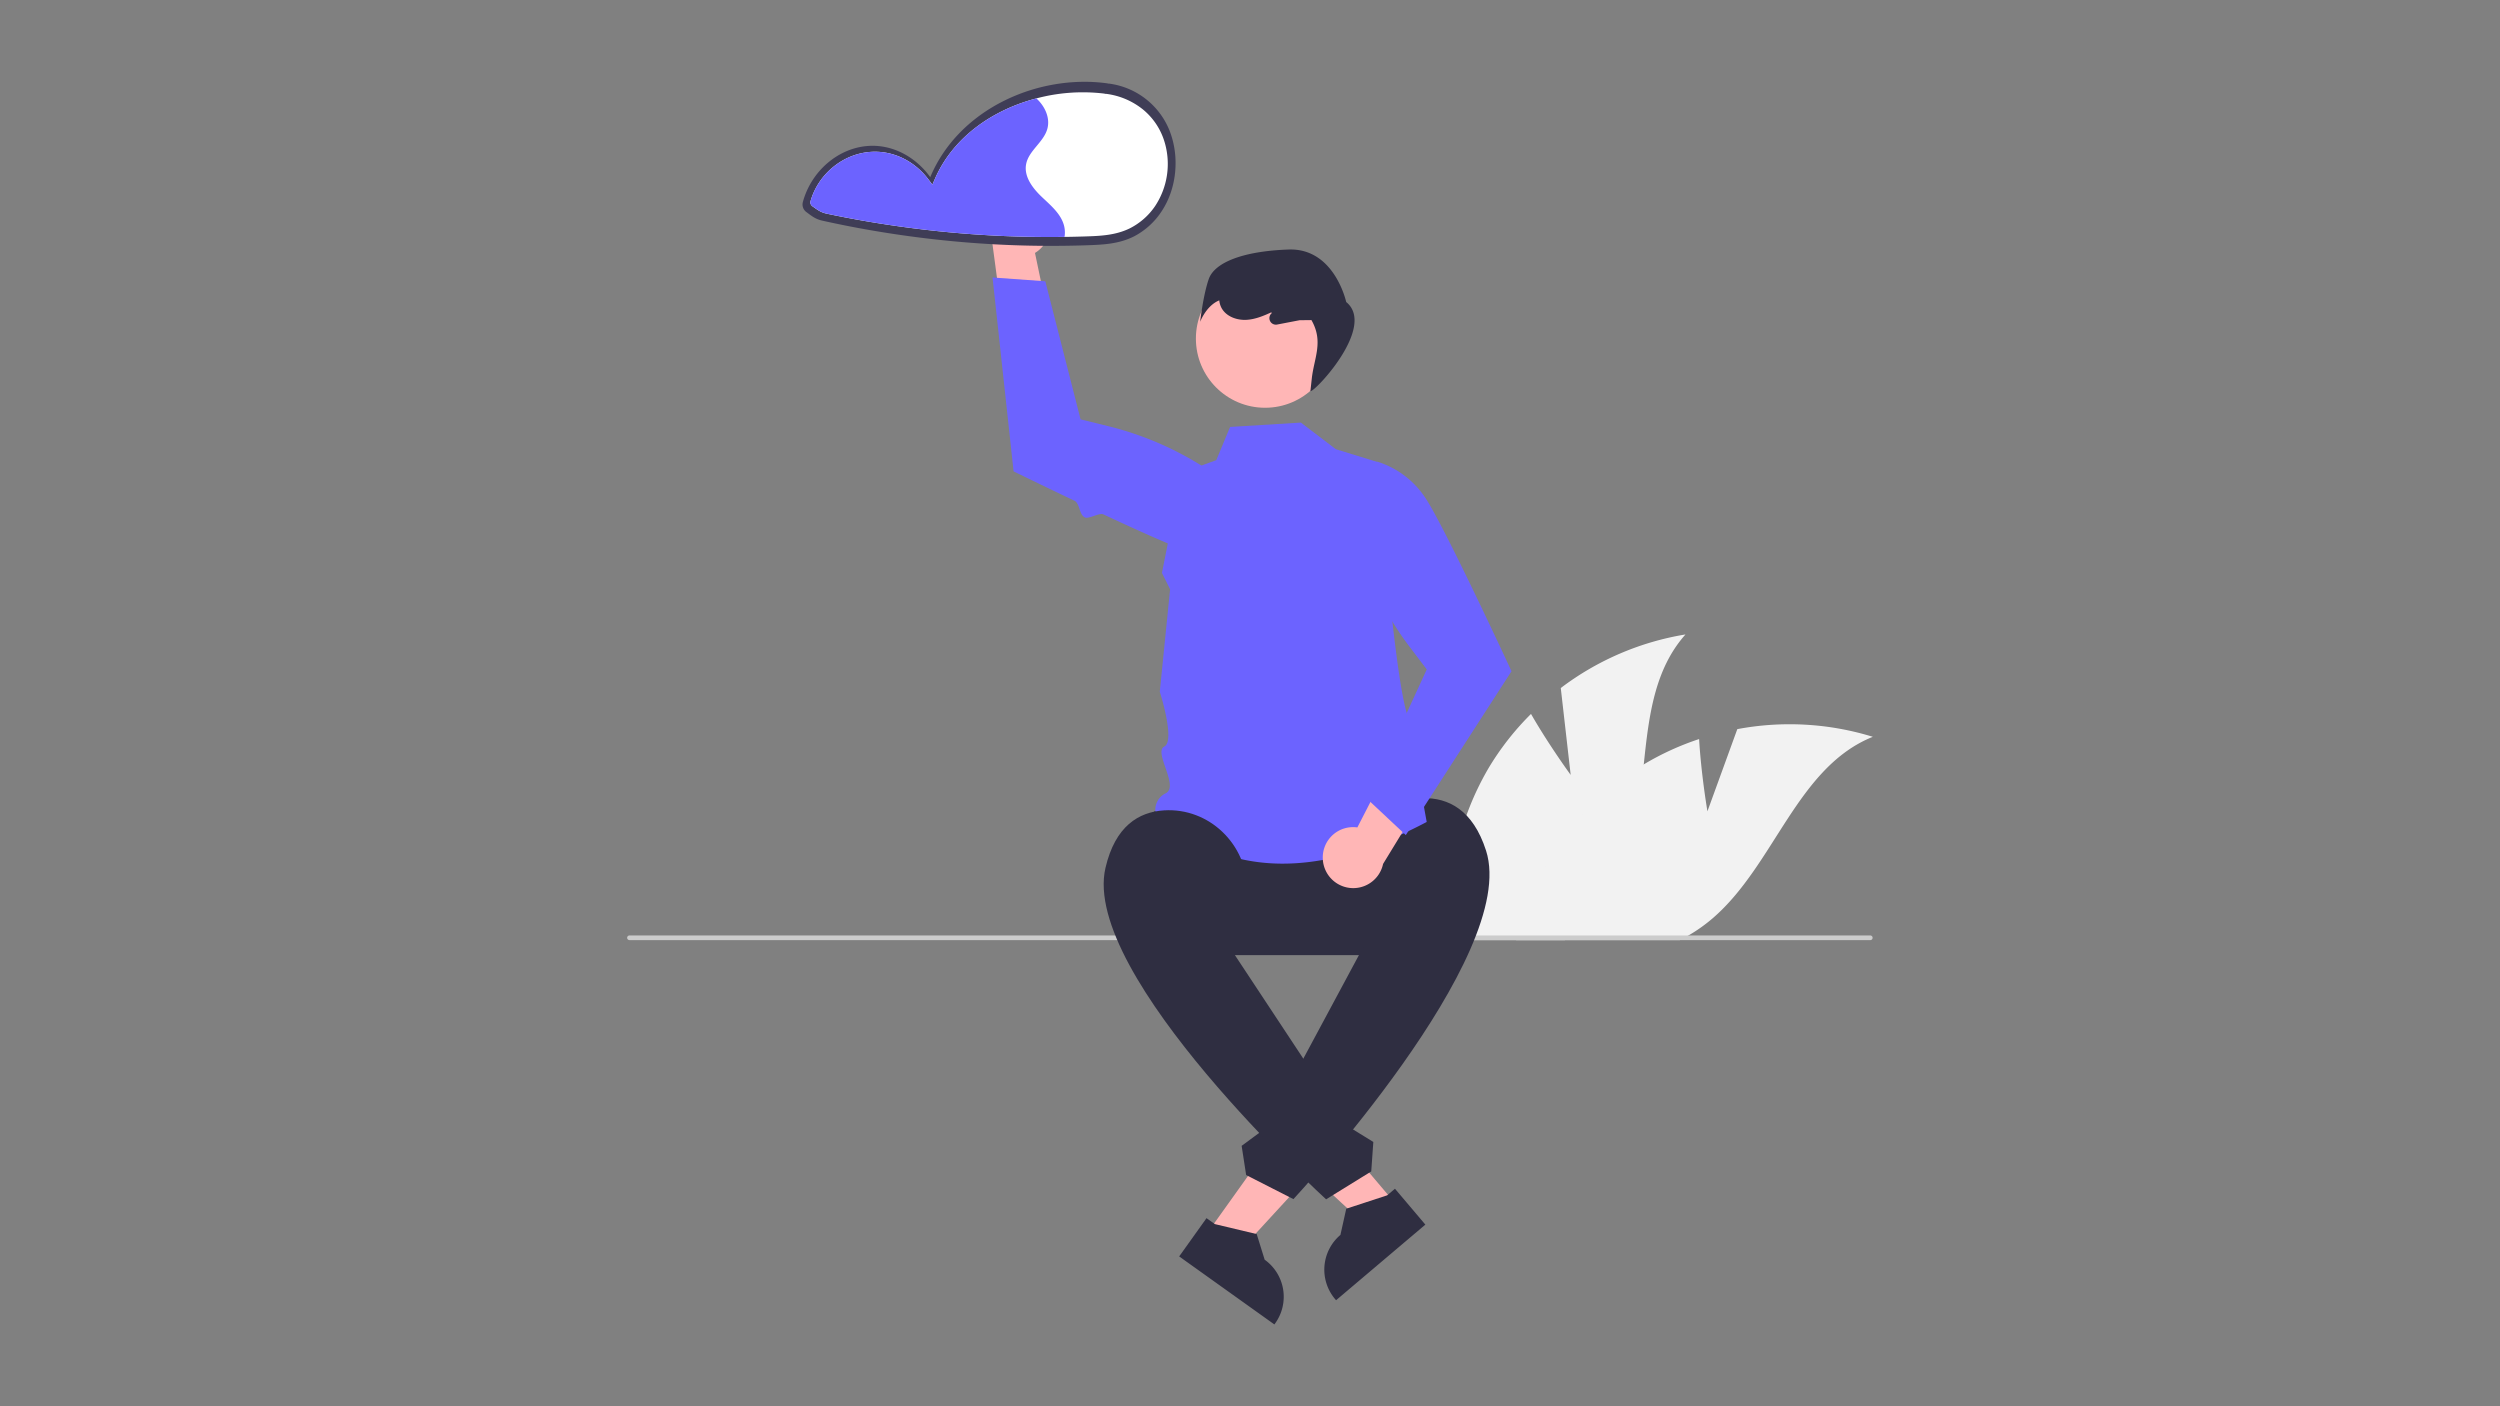 <svg width="1280" height="720" xmlns="http://www.w3.org/2000/svg">

 <rect width="100%" height="100%" fill="#808080" stroke="none"/>

 <g>
  <title>Layer 1</title>
  <path fill="#f2f2f2" d="m862.975,324.836c-15.98,17.94 -18.81,42 -21.37,66.54c-1.91,18.15 -3.67,36.57 -10.5,52.98a86.179,86.179 0 0 1 -26.67,34.6c-1.05,0.82 -2.12,1.61 -3.21,2.38l-58.27,0c-0.09,-0.79 -0.16,-1.59 -0.23,-2.38a145.525,145.525 0 0 1 19.4,-85.65a140.544,140.544 0 0 1 21.75,-27.77c9.09,15.87 20.31,31.21 20.31,31.21l-5.07,-44.48a144.495,144.495 0 0 1 63.86,-27.43z"/>
  <path fill="#f2f2f2" d="m958.895,377.246c-38.8,15.53 -50.23,65.4 -81.83,92.76a83.252,83.252 0 0 1 -12.56,8.95c-1.44,0.84 -2.9,1.64 -4.39,2.38l-83.88,0c0.2,-0.79 0.39,-1.59 0.6,-2.38c8.94,-34.69 31.11,-65.95 61.26,-85.4c1.16,-0.75 2.33,-1.48 3.51,-2.18a141.249,141.249 0 0 1 28.34,-12.98c1.06,18.25 4.26,36.99 4.26,36.99l15.3,-42.07a144.48,144.48 0 0 1 69.39,3.93z"/>
  <path fill="#ccc" d="m958.775,480.146a1.187,1.187 0 0 1 -1.19,1.19l-635.29,0a1.19,1.19 0 1 1 0,-2.38l635.29,0a1.186,1.186 0 0 1 1.19,1.19z"/>
  <path fill="#2f2e41" d="m720.516,489.019l-111.016,0a39.047,39.047 0 1 1 0,-78.094l111.016,0a39.047,39.047 0 1 1 0,78.094z"/>
  <polygon fill="#ffb6b6" points="618.062,631.389 633.181,642.189 682.035,589.012 659.72,573.072 618.062,631.389 "/>
  <path fill="#2f2e41" d="m617.732,623.697l4.256,3.04l21.441,5.113l4.078,13.117l0.001,0.001a23.32,23.32 0 0 1 5.419,32.53l-0.441,0.617l-48.75,-34.825l13.995,-19.592z"/>
  <path fill="#2f2e41" d="m703.895,473.886l-14.487,-21.302c-1.775,-23.116 16.018,-43.477 39.197,-43.931c12.909,-0.253 25.527,5.938 32.256,26.876c17.305,53.841 -98.627,178.422 -98.627,178.422l-24.209,-12.335l-2.302,-14.951l12.244,-9.015l-1.047,-12.826l11.819,-6.849l45.155,-84.089z"/>
  <path fill="#6c63ff" d="m666.049,216.362l17.907,13.635l21.595,6.636s8.928,125.581 16.972,133.625s0.789,8.261 2.406,18.711s5.545,31.872 5.545,31.872c-54.3,28.743 -101.112,29.514 -138.714,-4.12a9.366,9.366 0 0 1 5.11,-10.571c6.998,-3.713 -6.451,-21.045 -0.732,-23.943s-2.325,-28.037 -2.325,-28.037l5.277,-52.45l-4.169,-8.384l10.174,-51.302l17.654,-6.447l7.052,-16.991l36.247,-2.234z"/>
  <circle fill="#ffb6b6" r="35.42" cy="173.353" cx="647.718"/>
  <path fill="#ffb6b6" d="m533.636,105.991a15.523,15.523 0 0 1 -3.725,23.509l11.283,53.997l-26.653,-10.552l-6.629,-49.658a15.607,15.607 0 0 1 25.723,-17.295l0,-0z"/>
  <path fill="#6c63ff" d="m508.177,142.075l10.778,99.255l0.382,0.187c0.315,0.155 13.969,6.852 30.731,14.828c2.828,1.346 2.422,7.174 5.378,8.567c2.036,0.96 7.411,-2.522 9.468,-1.56c18.321,8.568 36.846,16.899 44.23,19.156a45.817,45.817 0 0 0 30.458,-0.981l0.235,-0.108l0.123,-0.228a23.251,23.251 0 0 0 -5.357,-28.583a164.691,164.691 0 0 0 -67.247,-34.43l-14.1,-3.46l-18.058,-70.705l-27.02,-1.94z"/>
  <path fill="#2f2e41" d="m618.868,142.925c2.913,-8.474 17.413,-14.352 40.92,-15.169c23.507,-0.817 29.469,26.885 29.469,26.885c15.693,12.73 -16.757,46.812 -18.327,45.584l0.706,-6.403c1.169,-10.606 6.135,-18.882 -0.181,-29.935l-6.065,0.07l-11.504,2.212a3.328,3.328 0 0 1 -2.828,-5.766l0.105,-0.093l-0.262,-0.405c-4.053,1.859 -8.228,3.583 -12.659,3.844c-4.984,0.293 -10.434,-1.691 -12.821,-6.076a10.21,10.21 0 0 1 -1.145,-3.885c-6.721,2.685 -9.795,10.972 -9.795,10.972s1.473,-13.36 4.385,-21.834z"/>
  <path fill="#3f3d56" d="m600.186,71.006a38.756,38.756 0 0 0 -32.231,-28.187c-0.167,-0.025 -0.326,0.008 -0.492,-0.003a4.6,4.6 0 0 0 -0.657,-0.159c-35.205,-4.788 -75.844,12.93 -90.517,48.051c-7.264,-10.125 -18.846,-16.666 -31.234,-16.016c-15.803,0.83 -29.75,12.935 -34.022,28.856a4.806,4.806 0 0 0 1.987,5.139c2.761,2.081 4.646,3.539 8.043,4.296q9.59,2.138 19.249,3.917q18.847,3.471 37.89,5.612a535.631,535.631 0 0 0 77.609,3.087c8.628,-0.283 16.949,-0.584 24.855,-4.591a37.623,37.623 0 0 0 14.258,-13.093c6.902,-10.539 8.726,-24.702 5.262,-36.908z"/>
  <path fill="#fff" d="m596.305,72.866a34.154,34.154 0 0 0 -10.92,-16.66a37.528,37.528 0 0 0 -18.91,-8.14l-0.42,0l-0.39,-0.07a2.709,2.709 0 0 0 -0.38,-0.09a92.174,92.174 0 0 0 -34.67,2.48c-21.71,5.71 -42.27,19.23 -51.87,41.04l-1.37,3.13l-2.05,-2.73c-6.75,-8.93 -16.87,-14.14 -27.32,-14.14c-0.52,0 -1.04,0.01 -1.57,0.04c-14.52,0.72 -27.46,11.16 -31.48,25.39a2.459,2.459 0 0 0 1.18,2.61l0.16,0.12c2.57,1.83 4.12,2.94 6.97,3.55c6.21,1.32 12.53,2.54 18.78,3.63c12.12,2.12 24.56,3.87 36.96,5.2a546.786,546.786 0 0 0 66.04,3.07q4.845,-0.06 9.67,-0.21c8.28,-0.25 16.11,-0.5 23.53,-4.07a34.272,34.272 0 0 0 13.18,-11.52a39.071,39.071 0 0 0 4.88,-32.63z"/>
  <path fill="#6c63ff" d="m545.045,121.296a546.786,546.786 0 0 1 -66.04,-3.07c-12.4,-1.33 -24.84,-3.08 -36.96,-5.2c-6.25,-1.09 -12.57,-2.31 -18.78,-3.63c-2.85,-0.61 -4.4,-1.72 -6.97,-3.55l-0.16,-0.12a2.459,2.459 0 0 1 -1.18,-2.61c4.02,-14.23 16.96,-24.67 31.48,-25.39c0.53,-0.03 1.05,-0.04 1.57,-0.04c10.45,0 20.57,5.21 27.32,14.14l2.05,2.73l1.37,-3.13c9.6,-21.81 30.16,-35.33 51.87,-41.04c4.38,3.96 7.2,10.03 5.6,15.66c-1.93,6.83 -9.57,11.09 -10.85,18.07c-1.17,6.37 3.39,12.29 8.08,16.75c4.69,4.45 10.12,8.92 11.48,15.24a13.967,13.967 0 0 1 0.12,5.19z"/>
  <path fill="#fff" d="m571.44,81.965l-6.75,-6.75a1.125,1.125 0 0 0 -1.591,0l-6.75,6.75a1.125,1.125 0 0 0 1.591,1.591l4.83,-4.83l0,13.034a1.125,1.125 0 0 0 2.25,0l0,-13.034l4.83,4.83a1.125,1.125 0 1 0 1.591,-1.591z"/>
  <polygon fill="#ffb6b6" points="714.529,616.321 700.349,628.328 647.289,579.348 668.217,561.627 714.529,616.321 "/>
  <path fill="#2f2e41" d="m729.784,627.003l-45.722,38.715l-0.49,-0.578a23.32,23.32 0 0 1 2.726,-32.865l0.001,-0.001l2.986,-13.408l20.948,-6.858l3.991,-3.38l15.559,18.375z"/>
  <path fill="#2f2e41" d="m626.895,480.886l11.721,-25.417c-0.131,-23.184 -19.538,-42.012 -42.677,-40.559c-12.886,0.809 -24.952,8.016 -29.937,29.437c-12.819,55.082 112.964,169.708 112.964,169.708l23.112,-14.284l1.065,-15.089l-12.944,-7.978l-0.012,-12.869l-12.342,-5.854l-50.95,-77.095z"/>
  <path fill="#ffb6b6" d="m677.267,439.562a15.523,15.523 0 0 1 17.697,-15.917l25.236,-49.052l14.06,24.981l-26.12,42.751a15.607,15.607 0 0 1 -30.873,-2.762l-0,-0z"/>
  <path fill="#6c63ff" d="m719.767,427.563l54.128,-83.892l-0.179,-0.386c-0.204,-0.442 -12.462,-26.915 -24.338,-51.162c-1.829,-3.734 -3.649,-7.415 -5.414,-10.94q-1.143,-2.282 -2.252,-4.469c-4.988,-9.834 -9.347,-17.962 -11.948,-21.823a45.817,45.817 0 0 0 -24.279,-18.418l-0.25,-0.064l-0.239,0.1a23.251,23.251 0 0 0 -13.837,25.577a164.691,164.691 0 0 0 30.56,69.092l8.775,11.566l-30.494,66.298l19.768,18.522z"/>
 </g>
</svg>